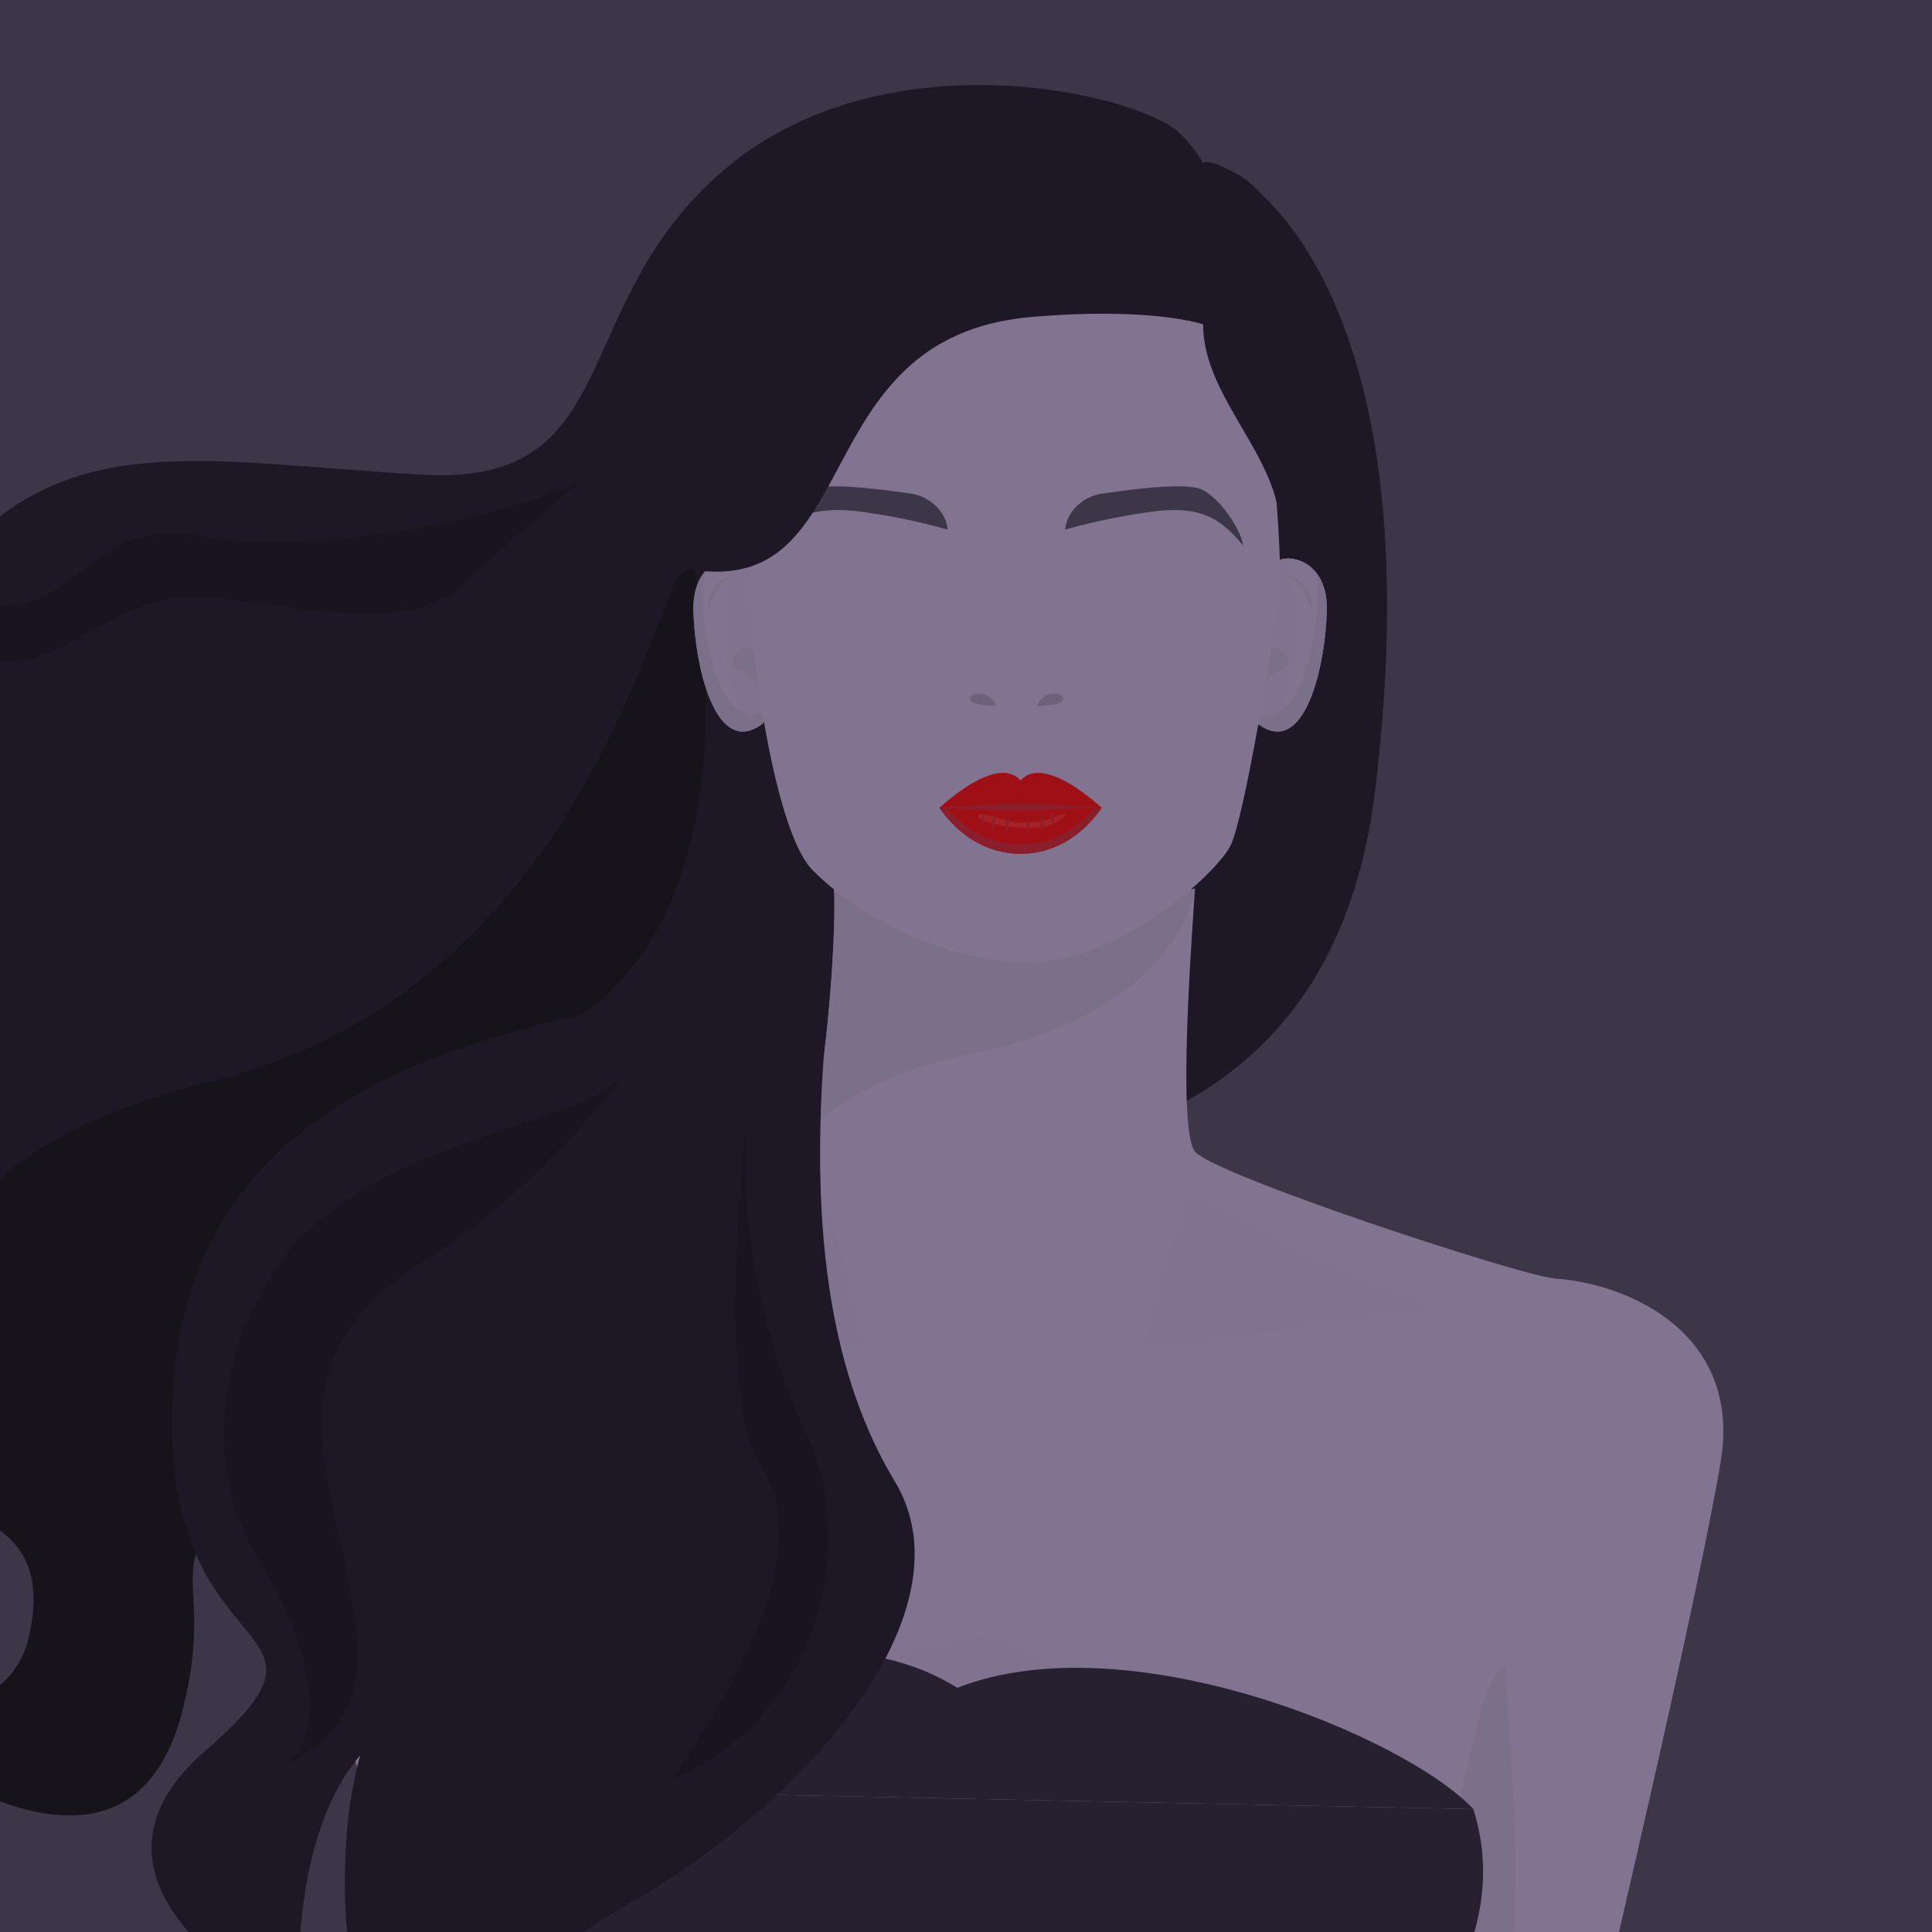 <svg width="250" height="250" viewBox="0 0 250 250" fill="none" xmlns="http://www.w3.org/2000/svg">
<rect x="0" y="0" width="250" height="250" fill="#808080" stroke="none"/>
<g clip-path="url(#clip0_2_15995)">
<rect width="250" height="250" fill="#3D3648"/>
<g opacity="0.7" clip-path="url(#clip1_2_15995)">
<path d="M155.683 21.111C157.25 19.366 186.433 32.683 177.945 102.259C173.948 135.015 152.778 151.704 111.122 150.89C69.133 150.07 69.626 193.264 69.626 193.264C63.649 170.04 63.032 86.852 97.576 52.955C132.119 19.058 155.683 21.111 155.683 21.111Z" fill="#100A18"/>
<path d="M89.748 72.9C89.748 72.9 37.865 120.119 19.63 119.614C1.396 119.108 15.084 143.572 3.197 149.824C-8.689 156.075 -32.808 164.275 -20.86 186.649C-15.21 197.216 8.484 191.483 3.722 211.865C0.699 224.812 -18.664 221.803 -18.664 221.803C-18.664 221.803 16.201 251.939 23.739 220.866C27.773 204.22 20.716 204.047 30.333 193.24C38.889 183.622 41.344 185.04 44.607 164.966C47.87 144.892 54.846 141.815 71.791 133.288C99.26 119.497 89.748 72.9 89.748 72.9Z" fill="#060409"/>
<path d="M201.113 165.434C195.882 164.818 156.934 151.945 154.633 149.016C152.333 146.088 154.214 121.488 154.633 115.015L131.279 117.511L107.919 115.015C108.339 121.488 106.457 144.719 104.15 147.647C101.843 150.576 66.676 164.805 61.439 165.434C51.81 166.051 33.594 173.807 36.315 190.336C39.035 206.865 54.321 255.417 54.321 255.417H208.232C208.232 255.417 219.952 205.595 222.666 189.066C225.38 172.537 210.749 166.063 201.113 165.434Z" fill="#9D8FB1"/>
<path d="M188.931 232.661C190.856 224.868 192.114 216.705 194.834 215.657C194.834 221.729 197.764 247.883 194.834 254.584L188.555 255.417L188.931 232.661Z" fill="#9489A5"/>
<path opacity="0.25" d="M147.936 174.429C147.936 174.429 182.689 170.249 186.458 168.992C168.872 164.177 156.103 154.133 154.215 154.972C152.328 155.81 147.936 174.429 147.936 174.429Z" fill="#9489A5"/>
<path opacity="0.25" d="M112.132 174.429C112.132 174.429 77.373 170.249 73.603 168.992C91.19 164.177 103.965 154.133 105.846 154.972C107.728 155.81 112.132 174.429 112.132 174.429Z" fill="#9489A5"/>
<path opacity="0.25" d="M108.598 216.896C119.041 212.901 127.208 209.966 131.816 213.11C136.424 216.255 145.856 218.659 145.856 218.659C145.856 218.659 126.579 222.747 121.132 222.747C115.685 222.747 108.598 216.896 108.598 216.896Z" fill="#9489A5"/>
<path d="M55.809 231.353C60.626 226.538 103.553 216.495 123.86 218.406C144.611 214.51 181.844 224.683 190.647 234.097C194.416 245.811 188.555 255.441 188.555 255.441H62.1L55.809 231.353Z" fill="#1E1726"/>
<path d="M55.809 231.354C60.626 226.538 101.203 204.029 123.86 218.406C144.611 214.51 181.844 224.683 190.647 234.097" fill="#B59FC4"/>
<path d="M55.809 231.354C60.626 226.538 101.203 204.029 123.86 218.406C145.857 209.775 181.844 224.683 190.647 234.097" fill="#1E1726"/>
<path d="M107.92 115.015C108.321 121.143 106.65 142.271 104.521 147C105.755 145.101 110.628 139.491 126.629 136.137C146.104 132.055 153.642 121.537 154.635 115.015L131.281 117.511L107.92 115.015Z" fill="#9489A5"/>
<path d="M97.089 73.417C95.855 71.136 89.569 71.851 89.73 78.966C89.89 86.081 92.573 98.381 98.766 93.584C101.191 88.787 97.089 73.417 97.089 73.417Z" fill="#9D8FB1"/>
<path d="M90.877 76.74C90.85 75.797 90.969 74.855 91.228 73.948C90.309 75.02 89.68 76.648 89.729 78.96C89.883 86.075 92.573 98.374 98.766 93.578C99.034 93.005 99.219 92.397 99.315 91.771C93.548 95.347 91.031 83.621 90.877 76.74Z" fill="#9489A5"/>
<path opacity="0.23" d="M98.766 93.578C101.19 88.775 97.088 73.417 97.088 73.417C96.834 73.035 96.482 72.727 96.069 72.524C95.656 72.322 95.197 72.232 94.738 72.264C94.738 74.663 93.628 76.475 93.504 77.813C93.344 79.49 93.504 87.77 96.626 94.601C97.412 94.439 98.147 94.088 98.766 93.578Z" fill="#9489A5"/>
<path d="M94.794 74.607C93.264 74.466 91.222 76.771 91.611 79.441C92.24 77.221 93.221 75.156 94.794 74.607Z" fill="#9489A5"/>
<path d="M94.948 86.358C95.176 86.852 96.181 86.574 96.928 87.425C97.674 88.276 98.402 89.133 98.402 86.895C98.402 84.657 96.989 83.479 96.046 83.942C95.102 84.404 94.491 85.329 94.948 86.358Z" fill="#9489A5"/>
<path d="M164.331 73.417C165.565 71.136 171.85 71.851 171.69 78.966C171.53 86.081 168.846 98.381 162.653 93.584C160.229 88.787 164.331 73.417 164.331 73.417Z" fill="#9D8FB1"/>
<path d="M170.542 76.74C170.568 75.797 170.45 74.855 170.19 73.948C171.11 75.02 171.745 76.648 171.689 78.96C171.535 86.075 168.846 98.374 162.653 93.578C162.387 93.004 162.202 92.396 162.104 91.771C167.896 95.347 170.363 83.621 170.542 76.74Z" fill="#9489A5"/>
<path opacity="0.23" d="M162.653 93.578C160.229 88.775 164.331 73.417 164.331 73.417C164.584 73.038 164.933 72.731 165.342 72.529C165.752 72.327 166.207 72.235 166.663 72.264C166.663 74.663 167.773 76.475 167.896 77.813C168.057 79.49 167.896 87.77 164.775 94.601C163.995 94.436 163.267 94.085 162.653 93.578Z" fill="#9489A5"/>
<path d="M166.625 74.607C168.155 74.466 170.197 76.771 169.808 79.441C169.179 77.221 168.198 75.156 166.625 74.607Z" fill="#9489A5"/>
<path d="M166.472 86.358C166.244 86.852 165.238 86.574 164.492 87.425C163.745 88.276 163.018 89.133 163.018 86.895C163.018 84.657 164.43 83.479 165.374 83.942C166.318 84.404 166.941 85.329 166.472 86.358Z" fill="#9489A5"/>
<path d="M96.958 57.344C96.958 63.787 97.273 72.258 96.958 75.84C96.644 79.422 99.629 106.92 105.125 112.567C110.621 118.214 121.78 124.528 133.223 124.528C144.666 124.528 157.57 113.042 159.297 109.275C161.025 105.508 164.479 84.478 165.423 78.195C166.366 71.913 163.856 51.827 163.541 46.962C163.227 42.098 152.543 32.683 134.481 32.683C116.42 32.683 96.958 42.751 96.958 57.344Z" fill="#9D8FB1"/>
<path opacity="0.29" d="M128.935 91.346C128.251 89.496 125.74 89.355 125.53 90.353C125.321 91.352 128.935 91.346 128.935 91.346Z" fill="#3D3648"/>
<path opacity="0.29" d="M134.16 91.346C134.839 89.496 137.349 89.355 137.559 90.353C137.769 91.352 134.16 91.346 134.16 91.346Z" fill="#3D3648"/>
<path d="M122.625 68.528C122.391 66.019 120.115 64.213 117.993 63.898C115.871 63.584 107.549 62.332 105.119 63.282C102.689 64.231 98.846 68.695 98.691 70.575C101.517 67.123 104.959 65.557 110.535 66.105C114.621 66.601 118.663 67.412 122.625 68.528Z" fill="#3D3648"/>
<path d="M137.832 68.528C138.066 66.019 140.343 64.213 142.465 63.898C144.587 63.584 152.908 62.332 155.345 63.282C157.781 64.231 160.68 68.695 160.841 70.575C158.009 67.123 155.499 65.557 149.922 66.105C145.836 66.602 141.794 67.412 137.832 68.528Z" fill="#3D3648"/>
<path d="M132.063 100.982C130.027 98.701 125.894 100.668 121.576 104.509H142.549C138.219 100.668 134.092 98.701 132.063 100.982Z" fill="#C80000"/>
<path d="M132.063 103.96C129.435 103.96 121.576 104.509 121.576 104.509C121.576 104.509 125.117 110.477 132.063 110.477C139.008 110.477 142.549 104.509 142.549 104.509C142.549 104.509 134.684 103.96 132.063 103.96Z" fill="#C80000"/>
<path opacity="0.1" d="M131.927 106.432C130.28 106.389 126.166 104.583 126.616 105.711C127.067 106.839 134.463 107.77 136.35 106.587C138.238 105.403 138.287 105.138 137.349 105.403C136.412 105.668 135.203 106.525 131.927 106.432Z" fill="white"/>
<path d="M130.516 105.532C130.316 105.883 130.198 106.273 130.168 106.675C130.138 107.077 130.198 107.481 130.343 107.857C130.473 106.815 130.516 105.532 130.516 105.532Z" fill="#AB1620"/>
<path d="M128.77 105.267C128.57 105.619 128.451 106.01 128.422 106.413C128.392 106.816 128.452 107.221 128.597 107.598C128.727 106.55 128.77 105.267 128.77 105.267Z" fill="#AB1620"/>
<path d="M127.555 104.99C127.336 105.246 127.179 105.548 127.094 105.874C127.01 106.2 127.001 106.54 127.068 106.87C127.327 106.05 127.555 104.99 127.555 104.99Z" fill="#AB1620"/>
<path d="M132.848 105.532C133.047 105.883 133.166 106.273 133.196 106.675C133.226 107.077 133.166 107.481 133.02 107.857C132.891 106.815 132.848 105.532 132.848 105.532Z" fill="#AB1620"/>
<path d="M134.586 105.267C134.785 105.619 134.905 106.01 134.935 106.413C134.966 106.815 134.908 107.22 134.765 107.598C134.641 106.55 134.586 105.267 134.586 105.267Z" fill="#AB1620"/>
<path d="M135.82 104.99C136.041 105.245 136.2 105.547 136.285 105.873C136.371 106.199 136.381 106.54 136.314 106.87C136.036 106.05 135.82 104.99 135.82 104.99Z" fill="#AB1620"/>
<path d="M132.063 104.928C134.228 104.928 140.607 104.379 142.55 104.509C142.55 104.509 134.691 103.96 132.063 103.96C129.435 103.96 121.577 104.509 121.577 104.509C121.577 104.509 121.361 104.145 121.799 104.7C123.736 104.564 129.898 104.928 132.063 104.928Z" fill="#AB1620"/>
<path d="M132.063 109.275C127.06 109.275 123.834 106.192 122.415 104.453L121.576 104.509C121.576 104.509 125.117 110.477 132.063 110.477C139.008 110.477 142.549 104.509 142.549 104.509L141.716 104.453C140.292 106.186 137.053 109.275 132.063 109.275Z" fill="#AB1620"/>
<path d="M155.683 21.111C154.834 19.645 153.776 18.309 152.543 17.147C147.201 12.122 114.539 4.323 93.812 21.876C73.086 39.428 81.247 62.998 54.55 61.426C27.852 59.854 11.092 55.877 -3.237 69.589C-9.406 75.464 -20.824 69.589 -35.27 73.985C-49.717 78.38 -60 95.853 -60 95.853C-60 95.853 -44.233 92.598 -36.208 107.857C-29.768 120.101 4.344 109.293 -1.664 110.477C-19.553 114.003 -35.27 143.042 -7.635 180.712C-8.869 176.945 -17.264 150.897 26.705 140.113C70.674 129.33 81.876 87.795 88.119 73.454C112.614 78.627 103.361 43.645 133.384 41.025C149.027 39.656 155.683 41.968 155.683 41.968C155.683 51.592 165.836 59.231 165.626 68.726C169.081 55.569 172.646 23.072 155.683 21.111Z" fill="#100A18"/>
<path d="M107.624 125.933C74.961 130.958 25.989 134.879 22.498 178.511C19.414 217.217 47.622 208.332 26.581 226.538C5.541 244.745 38.832 260.756 38.832 260.756C38.832 260.756 36.784 238.635 46.598 227.155C45.608 230.854 45.004 234.645 44.797 238.468C42.601 272.994 62.069 272.994 62.069 272.994C62.069 272.994 57.066 260.127 80.92 246.619C104.774 233.111 125.833 208.32 115.785 191.686C105.736 175.052 104.521 152.148 107.624 125.933Z" fill="#100A18"/>
<path opacity="0.38" d="M76.917 61.087C73.358 64.823 42.7 72.647 26.286 69.416C9.872 66.186 10.97 82.702 -6.808 77.357C-21.273 73.041 -41.266 82.702 -41.266 82.702C-41.266 82.702 -19.059 78.861 -4.341 84.663C7.83 89.472 12.752 76.031 27.384 77.357C42.016 78.683 52.724 82.628 60.972 74.687C66.012 69.841 71.337 65.3 76.917 61.087Z" fill="black"/>
<path opacity="0.38" d="M96.804 143.751C95.281 156.667 98.371 172.66 104.521 185.989C110.671 199.319 106.581 221.748 87.188 230.096C98.359 213.252 104.589 199.313 98.396 189.473C92.203 179.633 96.804 143.751 96.804 143.751Z" fill="black"/>
<path opacity="0.38" d="M82.037 137.259C77.719 146.556 49.178 145.545 36.039 163.77C29.741 172.518 25.127 188.098 33.639 202.044C42.152 215.99 41.418 226.643 36.039 228.832C49.813 222.543 46.433 211.637 44.021 199.46C41.609 187.284 37.001 174.429 54.76 163.221C72.519 152.012 82.037 137.259 82.037 137.259Z" fill="black"/>
</g>
</g>
<defs>
<clipPath id="clip0_2_15995">
<path d="M0 0H250V250H0V0Z" fill="white"/>
</clipPath>
<clipPath id="clip1_2_15995">
<rect width="283" height="262" fill="white" transform="translate(-60 11)"/>
</clipPath>
</defs>
</svg>
